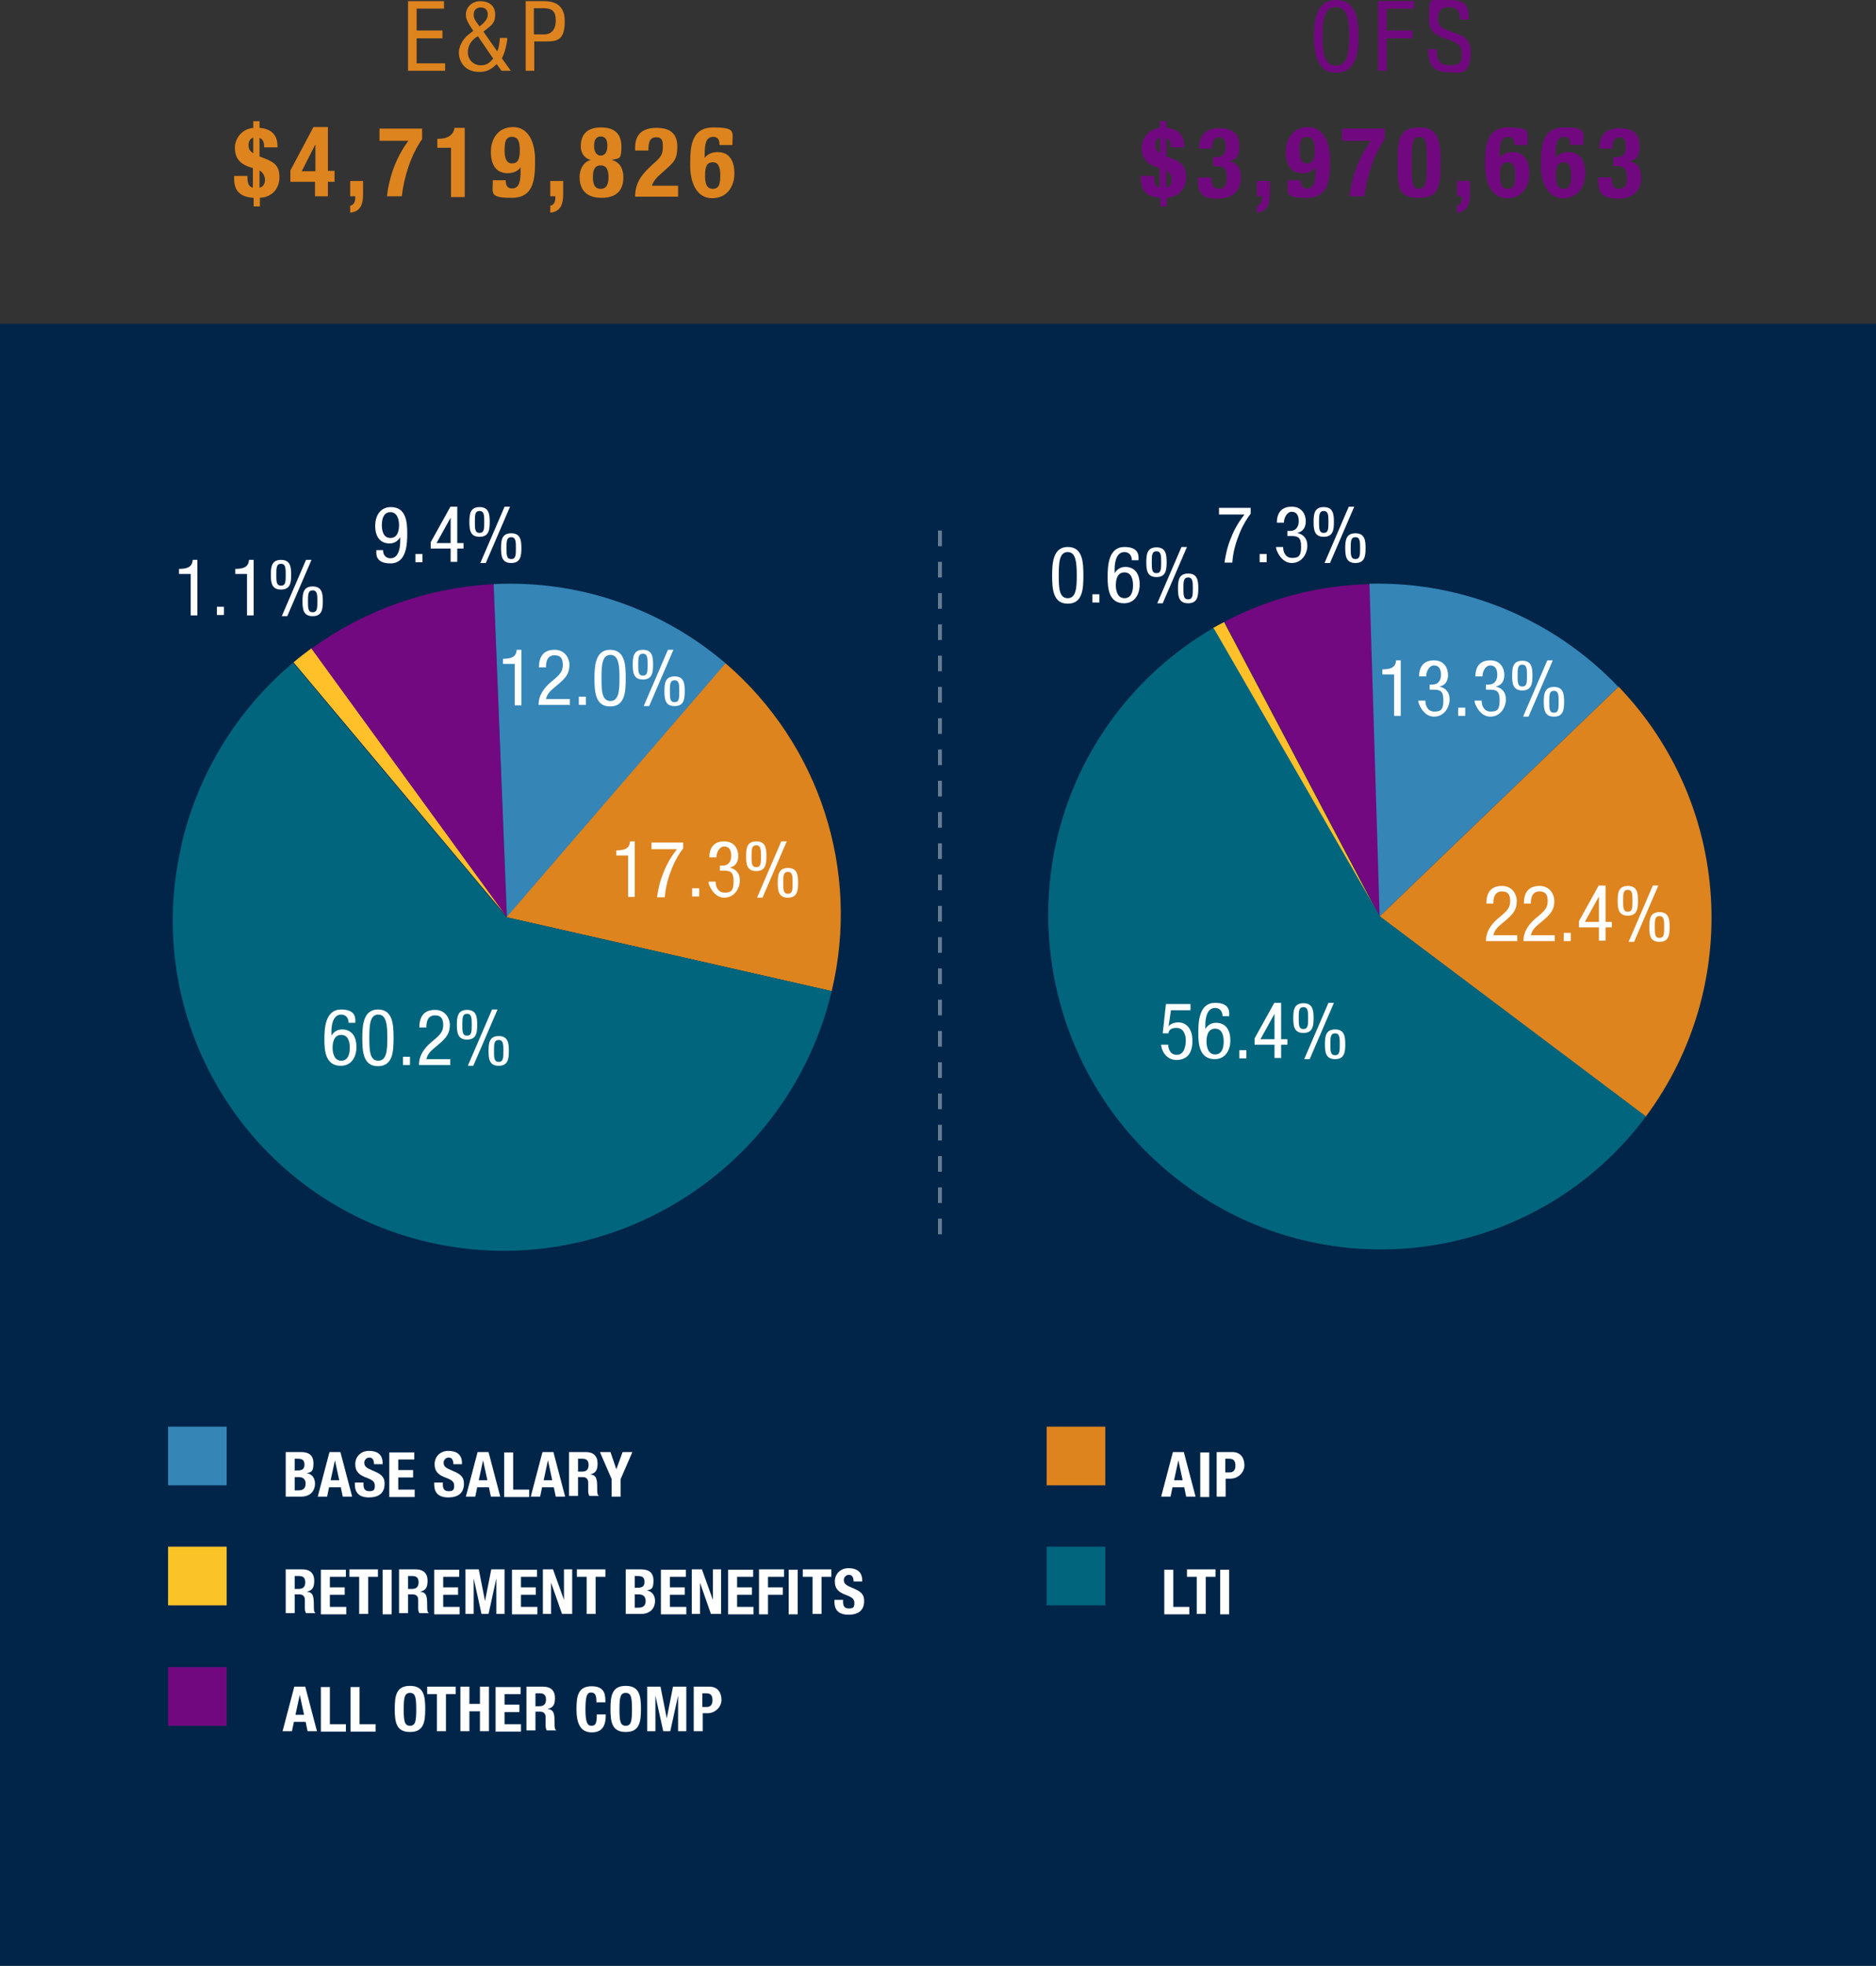 <?xml version="1.0" encoding="UTF-8"?>
<svg id="Layer_1" data-name="Layer 1" xmlns="http://www.w3.org/2000/svg" version="1.1" viewBox="0 0 480 502.8">
  <rect x="0" y="0" width="480" height="502.8" fill="#333333" stroke="none"/>
  <defs>
    <style>
      .cls-1, .cls-2, .cls-3, .cls-4, .cls-5, .cls-6, .cls-7, .cls-8, .cls-9, .cls-10, .cls-11, .cls-12 {
        stroke-width: 0px;
      }

      .cls-1, .cls-2, .cls-3, .cls-4, .cls-10 {
        fill-rule: evenodd;
      }

      .cls-1, .cls-6 {
        fill: #3585b7;
      }

      .cls-2 {
        fill: #dd841e;
      }

      .cls-3 {
        fill: #720980;
      }

      .cls-4 {
        fill: #ffc029;
      }

      .cls-5 {
        fill: #720880;
      }

      .cls-13 {
        opacity: 1;
      }

      .cls-13, .cls-14, .cls-15 {
        isolation: isolate;
      }

      .cls-7 {
        fill: #fac429;
      }

      .cls-8, .cls-10 {
        fill: #01657d;
      }

      .cls-9 {
        fill: #de841e;
      }

      .cls-11 {
        fill: #012549;
      }

      .cls-12 {
        fill: #fff;
      }

      .cls-15 {
        opacity: .4;
      }
    </style>
  </defs>
  <rect class="cls-11" y="82.8" width="480" height="420"/>
  <g class="cls-14">
    <g class="cls-14">
      <path class="cls-9" d="M64.8,50.6c-4.1-.3-4.9-2.5-4.9-5.1v-.5h3.4c0,1.4.1,2.7,1.4,3v-5l-1.2-.4c-2.4-.9-3.4-2.5-3.4-4.8s1.7-4.8,4.7-5.1v-1.7h1.6v1.7c3.7.3,4.6,2.5,4.6,4.7v.3h-3.4c0-1.3-.3-2.1-1.2-2.4v4.7l2,.8c1.8.8,3.1,1.7,3.1,4.5s-1.7,5.1-5,5.3v2.2h-1.6v-2.2ZM64.8,35.2c-.7.2-1.2.8-1.2,1.9s.4,1.6,1.2,2.1v-4ZM66.4,48c1-.2,1.4-1.1,1.4-2s-.5-1.9-1.4-2.4v4.4Z"/>
      <path class="cls-9" d="M74.3,43.6l5.9-11.1h3.7v11.2h1.7v2.8h-1.7v3.7h-3.3v-3.7h-6.3v-2.9ZM80.6,37.1h0l-3.4,6.7h3.5v-6.7Z"/>
      <path class="cls-9" d="M92.9,46.4v3.2c0,2.6-.6,4.5-3.3,4.8v-1.8c.9-.1,1.3-1,1.3-2v-.4h-1.3v-3.9h3.3Z"/>
      <path class="cls-9" d="M108,32.9v2.7c-2.9,4.1-4.6,9.6-5.2,14.6h-3.8c.5-4.3,2-9.5,5.5-14.2h-7.4v-3.1h10.9Z"/>
      <path class="cls-9" d="M115.4,50.3v-12.5h-3.5v-2.3h.3c2.3,0,3.8-.9,4.1-2.8h2.6v17.7h-3.6Z"/>
      <path class="cls-9" d="M129.4,46.1c0,1.3.4,2.1,1.6,2.1,1.9,0,2.2-1.9,2.2-4.5v-.9h0c-.6.9-1.8,1.5-3.3,1.5-3.1,0-4.3-2.3-4.3-5.5s1.8-6.3,5.7-6.3,5.6,3.9,5.6,8.3,0,9.8-5.9,9.8-4.9-1.1-4.9-4.5h3.4ZM131,41.8c1.4,0,2-.9,2-3.3,0-2-.3-3.5-2-3.5s-1.9,1.5-1.9,3.5.5,3.3,1.9,3.3Z"/>
      <path class="cls-9" d="M144.1,46.4v3.2c0,2.6-.6,4.5-3.3,4.8v-1.8c.9-.1,1.3-1,1.3-2v-.4h-1.3v-3.9h3.3Z"/>
      <path class="cls-9" d="M151.1,40.9h0c-1.9-.5-2.5-2.2-2.5-3.4,0-3.5,2-4.9,5.2-4.9s5.2,1.4,5.2,4.9-.6,2.9-2.5,3.4h0c2,.5,3,2.2,3,4.4s-.7,5.3-5.6,5.3-5.6-3.3-5.6-5.3,1-4,3-4.4ZM153.7,48.3c1.6,0,2-1.4,2-3s-.4-3-2-3-2,1.3-2,3,.4,3,2,3ZM153.7,39.8c1,0,1.7-.8,1.7-2.5s-.6-2.4-1.7-2.4-1.7.8-1.7,2.4.7,2.5,1.7,2.5Z"/>
      <path class="cls-9" d="M173.4,50.3h-10.9c0-3.1,1.3-5.3,3.9-7.7l1.4-1.3c1.6-1.4,1.8-2.2,1.8-4s-.6-2.2-1.7-2.2c-1.8,0-2,1.6-2,3.4h-3.4v-.7c0-3.3,1.7-5.1,5.5-5.1s5.3,1.8,5.3,4.8-.7,3.8-2.7,5.6l-2,1.8c-1,.9-1.6,1.9-1.8,2.6h6.7v2.8Z"/>
      <path class="cls-9" d="M184.1,37.1c0-1.3-.4-2.1-1.6-2.1-1.9,0-2.2,1.9-2.2,4.5v.9h0c.6-.9,1.8-1.5,3.3-1.5,3.1,0,4.3,2.3,4.3,5.5s-1.8,6.3-5.7,6.3-5.6-3.9-5.6-8.3,0-9.8,5.9-9.8,4.9,1.1,4.9,4.5h-3.4ZM182.4,48.3c1.7,0,1.9-1.5,1.9-3.5s-.5-3.3-1.9-3.3-2,.9-2,3.3c0,2,.3,3.5,2,3.5Z"/>
    </g>
  </g>
  <g class="cls-14">
    <g class="cls-14">
      <path class="cls-9" d="M104.4.3h9.2v1.9h-7v5.6h6.6v2h-6.6v6.4h7.3v1.9h-9.5V.3Z"/>
      <path class="cls-9" d="M127.2,13.2c.4-.9.6-1.9.7-3.5h1.9c0,1.3-.8,4.3-1.4,5.2l2.3,3.2h-2.4l-1.2-1.7c-1.4,1.3-2.5,2-4.4,2-4.3,0-5.3-3.3-5.3-4.9s1-3.5,2.4-4.6l1.3-1-.6-.9c-.6-1-1.3-2-1.3-3.2,0-2.1,1.7-3.5,3.7-3.5s3.8,1,3.8,3.4-1.2,2.9-2.4,3.9l-.6.5,3.5,5ZM122.2,9.3c-1.4.8-2.5,2.2-2.5,4.1s1.5,3.3,3.3,3.3,2.3-.8,3.2-1.7l-3.9-5.7ZM123.2,6.4c.8-.8,1.6-1.5,1.6-2.7s-.7-1.8-1.8-1.8-1.8.7-1.8,1.8.5,1.7,1.1,2.5l.4.6.5-.5Z"/>
      <path class="cls-9" d="M134.5.3h4.5c1.5,0,5.5,0,5.5,5.1s-2.1,5.2-5.1,5.2h-2.7v7.5h-2.2V.3ZM136.7,8.8h2.6c1.6,0,2.9-1.1,2.9-3.5s-.9-3.2-3.1-3.2h-2.5v6.7Z"/>
    </g>
  </g>
  <g class="cls-14">
    <g class="cls-14">
      <path class="cls-5" d="M347.6,9.3c0,4.5-.8,9.3-5.7,9.3s-5.7-4.8-5.7-9.3.8-9.3,5.7-9.3,5.7,4.8,5.7,9.3ZM338.4,9.3c0,4.1.4,7.5,3.4,7.5s3.4-3.3,3.4-7.5-.4-7.5-3.4-7.5-3.4,3.3-3.4,7.5Z"/>
      <path class="cls-5" d="M352.6.3h9.2v1.9h-7v5.6h6.6v2h-6.6v8.3h-2.2V.3Z"/>
      <path class="cls-5" d="M373.6,5c0-1.9-.7-3.2-2.8-3.2s-2.9,1-2.9,2.9c0,5,8.4,2,8.4,8.5s-3,5.3-5.5,5.3c-4.2,0-5.4-2.1-5.4-5.9h2.2c0,2,.1,4.1,3.3,4.1s3.1-1.2,3.1-3.1c0-5-8.4-2.1-8.4-8.7s.7-4.9,5.2-4.9,4.9,1.7,5,5h-2.2Z"/>
    </g>
  </g>
  <g class="cls-14">
    <g class="cls-14">
      <path class="cls-5" d="M296.8,50.6c-4.1-.3-4.9-2.5-4.9-5.1v-.5h3.4c0,1.4.1,2.7,1.4,3v-5l-1.2-.4c-2.4-.9-3.4-2.5-3.4-4.8s1.7-4.8,4.7-5.1v-1.7h1.6v1.7c3.7.3,4.6,2.5,4.6,4.7v.3h-3.4c0-1.3-.3-2.1-1.2-2.4v4.7l2,.8c1.8.8,3.1,1.7,3.1,4.5s-1.8,5.1-5,5.3v2.2h-1.6v-2.2ZM296.8,35.2c-.8.2-1.2.8-1.2,1.9s.4,1.6,1.2,2.1v-4ZM298.4,48c1-.2,1.4-1.1,1.4-2s-.5-1.9-1.4-2.4v4.4Z"/>
      <path class="cls-5" d="M309.9,45.1c0,2,.4,3.2,2,3.2s2-1.3,2-2.8-.3-3-2.3-3h-1.2v-2.3h1.2c1.5,0,2-1.3,2-2.8s-.5-2.3-1.7-2.3-1.8,1.2-1.8,2.9h-3.3c0-3.5,1.8-5.2,5.2-5.2s5.1,1.4,5.1,4.5-1,3.5-2.7,3.9h0c2.3.4,3.1,2,3.1,4.2s-1,5.4-5.9,5.4-5.1-2.1-5.1-5.4h0c0,0,3.4,0,3.4,0Z"/>
      <path class="cls-5" d="M324.9,46.4v3.2c0,2.6-.6,4.5-3.3,4.8v-1.8c.9-.1,1.3-1,1.3-2v-.4h-1.3v-3.9h3.3Z"/>
      <path class="cls-5" d="M332.8,46.1c0,1.3.4,2.1,1.6,2.1,1.9,0,2.2-1.9,2.2-4.5v-.9h0c-.6.9-1.8,1.5-3.3,1.5-3.1,0-4.3-2.3-4.3-5.5s1.8-6.3,5.7-6.3,5.6,3.9,5.6,8.3,0,9.8-5.9,9.8-4.9-1.1-4.9-4.5h3.4ZM334.4,41.8c1.4,0,2-.9,2-3.3,0-2-.3-3.5-2-3.5s-1.9,1.5-1.9,3.5.5,3.3,1.9,3.3Z"/>
      <path class="cls-5" d="M354.3,32.9v2.7c-2.9,4.1-4.6,9.6-5.2,14.6h-3.8c.5-4.3,2-9.5,5.5-14.2h-7.4v-3.1h10.9Z"/>
      <path class="cls-5" d="M363.1,32.6c4.3,0,5.5,2.3,5.5,8.6s-.3,9.4-5.5,9.4-5.5-2.3-5.5-8.6.3-9.4,5.5-9.4ZM361.2,42.8c0,4.4.4,5.5,1.9,5.5s2-1.4,2-5.9v-1.9c0-4.4-.4-5.5-2-5.5s-1.9,1.4-1.9,5.9v1.9Z"/>
      <path class="cls-5" d="M376.1,46.4v3.2c0,2.6-.6,4.5-3.3,4.8v-1.8c.9-.1,1.3-1,1.3-2v-.4h-1.3v-3.9h3.3Z"/>
      <path class="cls-5" d="M387.5,37.1c0-1.3-.4-2.1-1.6-2.1-1.9,0-2.2,1.9-2.2,4.5v.9h0c.6-.9,1.8-1.5,3.3-1.5,3.1,0,4.3,2.3,4.3,5.5s-1.8,6.3-5.7,6.3-5.6-3.9-5.6-8.3,0-9.8,5.9-9.8,4.9,1.1,4.9,4.5h-3.4ZM385.8,48.3c1.7,0,1.9-1.5,1.9-3.5s-.5-3.3-1.9-3.3-2,.9-2,3.3c0,2,.3,3.5,2,3.5Z"/>
      <path class="cls-5" d="M401.8,37.1c0-1.3-.4-2.1-1.6-2.1-1.9,0-2.2,1.9-2.2,4.5v.9h0c.6-.9,1.8-1.5,3.3-1.5,3.1,0,4.3,2.3,4.3,5.5s-1.8,6.3-5.7,6.3-5.6-3.9-5.6-8.3,0-9.8,5.9-9.8,4.9,1.1,4.9,4.5h-3.4ZM400.1,48.3c1.7,0,1.9-1.5,1.9-3.5s-.5-3.3-1.9-3.3-2,.9-2,3.3c0,2,.3,3.5,2,3.5Z"/>
      <path class="cls-5" d="M412.3,45.1c0,2,.4,3.2,2,3.2s2-1.3,2-2.8-.3-3-2.3-3h-1.2v-2.3h1.2c1.5,0,2-1.3,2-2.8s-.5-2.3-1.7-2.3-1.8,1.2-1.8,2.9h-3.3c0-3.5,1.8-5.2,5.2-5.2s5.1,1.4,5.1,4.5-1,3.5-2.7,3.9h0c2.3.4,3.1,2,3.1,4.2s-1,5.4-5.9,5.4-5.1-2.1-5.1-5.4h0c0,0,3.4,0,3.4,0Z"/>
    </g>
  </g>
  <g class="cls-15">
    <path class="cls-12" d="M241,315.7h-1v-4h1v4ZM241,307.7h-1v-4h1v4ZM241,299.7h-1v-4h1v4ZM241,291.7h-1v-4h1v4ZM241,283.7h-1v-4h1v4ZM241,275.7h-1v-4h1v4ZM241,267.7h-1v-4h1v4ZM241,259.7h-1v-4h1v4ZM241,251.7h-1v-4h1v4ZM241,243.7h-1v-4h1v4ZM241,235.7h-1v-4h1v4ZM241,227.7h-1v-4h1v4ZM241,219.7h-1v-4h1v4ZM241,211.7h-1v-4h1v4ZM241,203.7h-1v-4h1v4ZM241,195.7h-1v-4h1v4ZM241,187.7h-1v-4h1v4ZM241,179.7h-1v-4h1v4ZM241,171.7h-1v-4h1v4ZM241,163.7h-1v-4h1v4ZM241,155.7h-1v-4h1v4ZM241,147.7h-1v-4h1v4ZM241,139.7h-1v-4h1v4Z"/>
  </g>
  <g>
    <g class="cls-14">
      <g class="cls-14">
        <path class="cls-12" d="M73.1,371.4h3.9c1.9,0,3.2.7,3.2,2.9s-.6,2.2-1.7,2.5h0c1.3.2,2.1,1.2,2.1,2.7s-.9,3.3-3.6,3.3h-3.9v-11.4ZM75.4,376.1h.7c1.3,0,1.8-.4,1.8-1.5s-.5-1.5-1.7-1.5h-.8v3ZM75.4,381.2h.9c1.1,0,1.9-.4,1.9-1.7s-.8-1.7-1.8-1.7h-1v3.4Z"/>
        <path class="cls-12" d="M84.3,371.4h2.8l3,11.4h-2.4l-.5-2.4h-3l-.5,2.4h-2.4l3-11.4ZM84.6,378.6h2.2l-1.1-5.1h0l-1.1,5.1Z"/>
        <path class="cls-12" d="M93,379.3v.3c0,1.1.3,1.8,1.5,1.8s1.4-.4,1.4-1.4-.5-1.4-2-2c-2-.7-3-1.6-3-3.5s1.4-3.4,3.5-3.4,3.5.9,3.5,3.1v.3h-2.2c0-1.1-.4-1.7-1.2-1.7s-1.3.7-1.3,1.3.2,1.1,1.2,1.6l1.8.8c1.7.8,2.2,1.6,2.2,3,0,2.4-1.5,3.5-4,3.5s-3.6-1.2-3.6-3.3v-.5h2.3Z"/>
        <path class="cls-12" d="M106,371.4v1.9h-4.1v2.7h3.8v1.9h-3.8v3.1h4.2v1.9h-6.5v-11.4h6.4Z"/>
        <path class="cls-12" d="M113.3,379.3v.3c0,1.1.3,1.8,1.5,1.8s1.4-.4,1.4-1.4-.5-1.4-2-2c-2-.7-3-1.6-3-3.5s1.4-3.4,3.5-3.4,3.5.9,3.5,3.1v.3h-2.2c0-1.1-.4-1.7-1.2-1.7s-1.3.7-1.3,1.3.2,1.1,1.2,1.6l1.8.8c1.7.8,2.2,1.6,2.2,3,0,2.4-1.5,3.5-4,3.5s-3.6-1.2-3.6-3.3v-.5h2.3Z"/>
        <path class="cls-12" d="M122.2,371.4h2.8l3,11.4h-2.4l-.5-2.4h-3l-.5,2.4h-2.4l3-11.4ZM122.5,378.6h2.2l-1.1-5.1h0l-1.1,5.1Z"/>
        <path class="cls-12" d="M129,382.9v-11.4h2.3v9.5h4.1v1.9h-6.4Z"/>
        <path class="cls-12" d="M138.8,371.4h2.8l3,11.4h-2.4l-.5-2.4h-3l-.5,2.4h-2.4l3-11.4ZM139.1,378.6h2.2l-1.1-5.1h0l-1.1,5.1Z"/>
        <path class="cls-12" d="M145.6,371.4h4.3c1.9,0,3,1,3,2.9s-.6,2.5-1.9,2.8h0c1.6.2,1.8,1.1,1.8,3.5,0,1.2,0,1.8.5,2h0c0,0-2.5,0-2.5,0-.2-.3-.3-.8-.3-1.2v-2.2c0-.9-.5-1.4-1.4-1.4h-1.2v4.8h-2.3v-11.4ZM147.9,376.4h1c1.1,0,1.7-.5,1.7-1.7s-.6-1.6-1.6-1.6h-1.1v3.3Z"/>
        <path class="cls-12" d="M156.2,371.4l1.5,4.4h0l1.6-4.4h2.5l-3,6.9v4.5h-2.3v-4.5l-3-6.9h2.6Z"/>
      </g>
      <g class="cls-14">
        <path class="cls-12" d="M73.1,401.4h4.3c1.9,0,3,1,3,2.9s-.6,2.5-1.9,2.8h0c1.6.2,1.8,1.1,1.8,3.5,0,1.2,0,1.8.5,2h0c0,0-2.5,0-2.5,0-.2-.3-.3-.8-.3-1.2v-2.2c0-.9-.5-1.4-1.4-1.4h-1.2v4.8h-2.3v-11.4ZM75.4,406.4h1c1.1,0,1.7-.5,1.7-1.7s-.6-1.6-1.6-1.6h-1.1v3.3Z"/>
        <path class="cls-12" d="M88.5,401.4v1.9h-4.1v2.7h3.8v1.9h-3.8v3.1h4.2v1.9h-6.5v-11.4h6.4Z"/>
        <path class="cls-12" d="M96.7,401.4v1.9h-2.5v9.5h-2.3v-9.5h-2.5v-1.9h7.3Z"/>
        <path class="cls-12" d="M97.9,412.9v-11.4h2.3v11.4h-2.3Z"/>
        <path class="cls-12" d="M102.1,401.4h4.3c1.9,0,3,1,3,2.9s-.6,2.5-1.9,2.8h0c1.6.2,1.8,1.1,1.8,3.5,0,1.2,0,1.8.5,2h0c0,0-2.5,0-2.5,0-.2-.3-.3-.8-.3-1.2v-2.2c0-.9-.5-1.4-1.4-1.4h-1.2v4.8h-2.3v-11.4ZM104.4,406.4h1c1.1,0,1.7-.5,1.7-1.7s-.6-1.6-1.6-1.6h-1.1v3.3Z"/>
        <path class="cls-12" d="M117.5,401.4v1.9h-4.1v2.7h3.8v1.9h-3.8v3.1h4.2v1.9h-6.5v-11.4h6.4Z"/>
        <path class="cls-12" d="M119.1,401.4h3.4l1.6,8.1h0l1.6-8.1h3.4v11.4h-2.1v-9.1h0l-2,9.1h-1.8l-2-9.1h0v9.1h-2.1v-11.4Z"/>
        <path class="cls-12" d="M137.4,401.4v1.9h-4.1v2.7h3.8v1.9h-3.8v3.1h4.2v1.9h-6.5v-11.4h6.4Z"/>
        <path class="cls-12" d="M141.5,401.4l2.8,7.8h0v-7.8h2.1v11.4h-2.6l-2.8-8h0v8h-2.1v-11.4h2.7Z"/>
        <path class="cls-12" d="M154.9,401.4v1.9h-2.5v9.5h-2.3v-9.5h-2.5v-1.9h7.3Z"/>
        <path class="cls-12" d="M160.1,401.4h3.9c1.9,0,3.2.7,3.2,2.9s-.6,2.2-1.7,2.5h0c1.3.2,2.1,1.2,2.1,2.7s-.9,3.3-3.6,3.3h-3.9v-11.4ZM162.4,406.1h.7c1.3,0,1.8-.4,1.8-1.5s-.5-1.5-1.7-1.5h-.8v3ZM162.4,411.2h.9c1.1,0,1.9-.4,1.9-1.7s-.8-1.7-1.8-1.7h-1v3.4Z"/>
        <path class="cls-12" d="M175.5,401.4v1.9h-4.1v2.7h3.8v1.9h-3.8v3.1h4.2v1.9h-6.5v-11.4h6.4Z"/>
        <path class="cls-12" d="M179.6,401.4l2.8,7.8h0v-7.8h2.1v11.4h-2.6l-2.8-8h0v8h-2.1v-11.4h2.7Z"/>
        <path class="cls-12" d="M192.7,401.4v1.9h-4.1v2.7h3.8v1.9h-3.8v3.1h4.2v1.9h-6.5v-11.4h6.4Z"/>
        <path class="cls-12" d="M194.2,401.4h6.4v1.9h-4.1v2.7h3.8v1.9h-3.8v5h-2.3v-11.4Z"/>
        <path class="cls-12" d="M201.8,412.9v-11.4h2.3v11.4h-2.3Z"/>
        <path class="cls-12" d="M212.7,401.4v1.9h-2.5v9.5h-2.3v-9.5h-2.5v-1.9h7.3Z"/>
        <path class="cls-12" d="M215.7,409.3v.3c0,1.1.3,1.8,1.5,1.8s1.4-.4,1.4-1.4-.5-1.4-2-2c-2-.7-3-1.6-3-3.5s1.4-3.4,3.5-3.4,3.5.9,3.5,3.1v.3h-2.2c0-1.1-.4-1.7-1.2-1.7s-1.3.7-1.3,1.3.2,1.1,1.2,1.6l1.8.8c1.7.8,2.2,1.6,2.2,3,0,2.4-1.5,3.5-4,3.5s-3.6-1.2-3.6-3.3v-.5h2.3Z"/>
      </g>
      <g class="cls-14">
        <path class="cls-12" d="M75.3,431.4h2.8l3,11.4h-2.4l-.5-2.4h-3l-.5,2.4h-2.4l3-11.4ZM75.6,438.6h2.2l-1.1-5.1h0l-1.1,5.1Z"/>
        <path class="cls-12" d="M82.1,442.9v-11.4h2.3v9.5h4.1v1.9h-6.4Z"/>
        <path class="cls-12" d="M89.7,442.9v-11.4h2.3v9.5h4.1v1.9h-6.4Z"/>
        <path class="cls-12" d="M104.9,431.2c3.5,0,3.9,2.5,3.9,5.9s-.4,5.9-3.9,5.9-3.9-2.5-3.9-5.9.4-5.9,3.9-5.9ZM104.9,441.4c1.4,0,1.6-1.2,1.6-4.2s-.2-4.2-1.6-4.2-1.6,1.2-1.6,4.2.2,4.2,1.6,4.2Z"/>
        <path class="cls-12" d="M116.6,431.4v1.9h-2.5v9.5h-2.3v-9.5h-2.5v-1.9h7.3Z"/>
        <path class="cls-12" d="M117.8,431.4h2.3v4.4h2.7v-4.4h2.3v11.4h-2.3v-5.1h-2.7v5.1h-2.3v-11.4Z"/>
        <path class="cls-12" d="M133.2,431.4v1.9h-4.1v2.7h3.8v1.9h-3.8v3.1h4.2v1.9h-6.5v-11.4h6.4Z"/>
        <path class="cls-12" d="M134.7,431.4h4.3c1.9,0,3,1,3,2.9s-.6,2.5-1.9,2.8h0c1.6.2,1.8,1.1,1.8,3.5,0,1.2,0,1.8.5,2h0c0,0-2.5,0-2.5,0-.2-.3-.3-.8-.3-1.2v-2.2c0-.9-.5-1.4-1.4-1.4h-1.2v4.8h-2.3v-11.4ZM137,436.4h1c1.1,0,1.7-.5,1.7-1.7s-.6-1.6-1.6-1.6h-1.1v3.3Z"/>
        <path class="cls-12" d="M152.6,435.3c0-1.7-.3-2.4-1.4-2.4s-1.4,1.2-1.4,4.4.5,4.1,1.5,4.1,1.4-.4,1.4-2.9h2.3c0,2.5-.6,4.6-3.6,4.6s-3.9-2.5-3.9-5.9.4-5.9,3.9-5.9,3.5,2.4,3.5,4.1h-2.3Z"/>
        <path class="cls-12" d="M160.1,431.2c3.5,0,3.9,2.5,3.9,5.9s-.4,5.9-3.9,5.9-3.9-2.5-3.9-5.9.4-5.9,3.9-5.9ZM160.1,441.4c1.4,0,1.6-1.2,1.6-4.2s-.2-4.2-1.6-4.2-1.6,1.2-1.6,4.2.2,4.2,1.6,4.2Z"/>
        <path class="cls-12" d="M165.6,431.4h3.4l1.6,8.1h0l1.6-8.1h3.4v11.4h-2.1v-9.1h0l-2,9.1h-1.8l-2-9.1h0v9.1h-2.1v-11.4Z"/>
        <path class="cls-12" d="M177.5,431.4h4c2.3,0,3.1,1.7,3.1,3.4s-1.5,3.4-3.6,3.4h-1.2v4.6h-2.3v-11.4ZM179.8,436.6h1c.9,0,1.5-.5,1.5-1.7s-.4-1.8-1.6-1.8h-1v3.5Z"/>
      </g>
    </g>
    <g class="cls-13">
      <g class="cls-14">
        <path class="cls-12" d="M300.1,371.4h2.8l3,11.4h-2.4l-.5-2.4h-3l-.5,2.4h-2.4l3-11.4ZM300.4,378.6h2.2l-1.1-5.1h0l-1.1,5.1Z"/>
        <path class="cls-12" d="M307.1,382.9v-11.4h2.3v11.4h-2.3Z"/>
        <path class="cls-12" d="M311.3,371.4h4c2.3,0,3.1,1.7,3.1,3.4s-1.5,3.4-3.6,3.4h-1.2v4.6h-2.3v-11.4ZM313.6,376.6h1c.9,0,1.5-.5,1.5-1.7s-.4-1.8-1.6-1.8h-1v3.5Z"/>
      </g>
      <g class="cls-14">
        <path class="cls-12" d="M297.9,412.9v-11.4h2.3v9.5h4.1v1.9h-6.4Z"/>
        <path class="cls-12" d="M311,401.4v1.9h-2.5v9.5h-2.3v-9.5h-2.5v-1.9h7.3Z"/>
        <path class="cls-12" d="M312.2,412.9v-11.4h2.3v11.4h-2.3Z"/>
      </g>
    </g>
    <rect class="cls-6" x="43" y="364.9" width="15" height="15"/>
    <rect class="cls-9" x="267.8" y="364.9" width="15" height="15"/>
    <rect class="cls-8" x="267.8" y="395.6" width="15" height="15"/>
    <rect class="cls-7" x="43" y="395.6" width="15" height="15"/>
    <rect class="cls-5" x="43" y="426.4" width="15" height="15"/>
  </g>
  <path class="cls-4" d="M310.4,160.6c.9-.5,1.9-1,2.8-1.5l39.8,75.4-42.6-73.8Z"/>
  <path class="cls-3" d="M313.2,159.1c11.5-6.1,24.3-9.4,37.3-9.7l2.6,85.1-39.8-75.4Z"/>
  <path class="cls-1" d="M350.4,149.3c24-.6,47.1,9,63.7,26.4l-61.1,58.7-2.6-85.1Z"/>
  <path class="cls-2" d="M414.2,175.7c28.8,30,31.7,76.5,6.9,109.9l-68.1-51.2,61.1-58.7Z"/>
  <path class="cls-10" d="M421.1,285.6c-27.9,37.4-80.9,45.1-118.3,17.2-.1-.1-.3-.2-.4-.3-37.6-28.3-45.4-81.6-17.4-119.2,6.9-9.2,15.5-16.9,25.5-22.7l42.6,73.8,68.1,51.2Z"/>
  <g>
    <g class="cls-14">
      <g class="cls-14">
        <path class="cls-12" d="M298.3,256.8h6.3v1.6h-5l-.6,4.1h0c.6-.7,1.5-1,2.5-1,2.1,0,3.6,1.7,3.6,4.7s-1.2,4.9-4.1,4.9-3.9-2.8-3.9-3.9h1.8c0,.7.3,2.6,2.2,2.6s2.3-2.2,2.3-3.7-.6-3.2-2.4-3.2-2,1-2,1.4h-1.5c0,0,.8-7.3.8-7.3Z"/>
        <path class="cls-12" d="M312.8,259.9c0-1.2-.7-2.1-1.9-2.1-2.4,0-2.5,3.5-2.5,4.3v1.1h0c.3-.5,1.1-1.6,2.7-1.6,2.5,0,3.7,1.8,3.7,4.5s-1.4,4.8-4,4.8c-3.9,0-4.2-3.8-4.2-6.7s.2-7.7,4.3-7.7,3.6,2.7,3.6,3.4h-1.8ZM310.9,269.7c1.8,0,2.2-1.8,2.2-3.3s-.4-3.3-2.2-3.3-2.2,1.8-2.2,3.3.5,3.3,2.2,3.3Z"/>
        <path class="cls-12" d="M317.1,268.6h1.8v2.1h-1.8v-2.1Z"/>
        <path class="cls-12" d="M326.1,256.5h1.7v9.3h1.6v1.4h-1.6v3.4h-1.7v-3.4h-5.1v-1.6l5.1-9.2ZM322.5,265.8h3.6v-6.5h0l-3.6,6.5Z"/>
        <path class="cls-12" d="M330.9,260.4c0-2,.2-3.8,2.6-3.8s2.6,1.8,2.6,3.8-.2,3.8-2.6,3.8-2.6-1.8-2.6-3.8ZM334.7,260.4c0-1.6,0-2.8-1.2-2.8s-1.2,1.1-1.2,2.8,0,2.8,1.2,2.8,1.2-1.1,1.2-2.8ZM339.9,256.5h1.4l-6.2,14.4h-1.4l6.2-14.4ZM339,267.1c0-2,.2-3.8,2.6-3.8s2.6,1.8,2.6,3.8-.2,3.8-2.6,3.8-2.6-1.8-2.6-3.8ZM342.8,267.1c0-1.6,0-2.8-1.2-2.8s-1.2,1.1-1.2,2.8,0,2.8,1.2,2.8,1.2-1.1,1.2-2.8Z"/>
      </g>
    </g>
    <g class="cls-14">
      <g class="cls-14">
        <path class="cls-12" d="M388.1,240.7h-7.9c0-2.6,1.5-4.4,3.1-5.8l1.2-1c1.1-1,1.9-1.8,1.9-3.4s-.5-2.5-2.1-2.5c-2.2,0-2.2,2.3-2.2,3.1h-1.8c0-2.7,1.1-4.5,4-4.5s3.8,2.5,3.8,3.8c0,2.2-.9,3.3-2.5,4.7l-2,1.7c-.8.7-1.3,1.5-1.5,2.4h6.1v1.6Z"/>
        <path class="cls-12" d="M397.7,240.7h-7.9c0-2.6,1.5-4.4,3.1-5.8l1.2-1c1.1-1,1.9-1.8,1.9-3.4s-.5-2.5-2.1-2.5c-2.2,0-2.2,2.3-2.2,3.1h-1.8c0-2.7,1.1-4.5,4-4.5s3.8,2.5,3.8,3.8c0,2.2-.9,3.3-2.5,4.7l-2,1.7c-.8.7-1.3,1.5-1.5,2.4h6.1v1.6Z"/>
        <path class="cls-12" d="M400.1,238.6h1.8v2.1h-1.8v-2.1Z"/>
        <path class="cls-12" d="M409.1,226.5h1.7v9.3h1.6v1.4h-1.6v3.4h-1.7v-3.4h-5.1v-1.6l5.1-9.2ZM405.5,235.8h3.6v-6.5h0l-3.6,6.5Z"/>
        <path class="cls-12" d="M413.9,230.4c0-2,.2-3.8,2.6-3.8s2.6,1.8,2.6,3.8-.2,3.8-2.6,3.8-2.6-1.8-2.6-3.8ZM417.7,230.4c0-1.6,0-2.8-1.2-2.8s-1.2,1.1-1.2,2.8,0,2.8,1.2,2.8,1.2-1.1,1.2-2.8ZM422.9,226.5h1.4l-6.2,14.4h-1.4l6.2-14.4ZM422,237.1c0-2,.2-3.8,2.6-3.8s2.6,1.8,2.6,3.8-.2,3.8-2.6,3.8-2.6-1.8-2.6-3.8ZM425.8,237.1c0-1.6,0-2.8-1.2-2.8s-1.2,1.1-1.2,2.8,0,2.8,1.2,2.8,1.2-1.1,1.2-2.8Z"/>
      </g>
    </g>
    <g class="cls-14">
      <g class="cls-14">
        <path class="cls-12" d="M353.7,171.2c1.8,0,3.4-.3,3.5-2.3h1.2v14.2h-1.7v-10.6h-3v-1.2Z"/>
        <path class="cls-12" d="M365.6,175.1h.9c1.5,0,2.2-1.1,2.2-2.5s-.5-2.4-1.8-2.4-2,1.7-2,2.8h-1.8c0-2.4,1.1-4.1,3.8-4.1s3.6,2.1,3.6,3.7-.7,2.7-2.2,3h0c1.6.4,2.6,1.4,2.6,3.3s-1.3,4.4-4,4.4-4-3.3-4-3.9v-.2h1.8c0,1.3.6,2.8,2.3,2.8s2.3-.5,2.3-2.9-.8-2.7-2.6-2.7h-.9v-1.3Z"/>
        <path class="cls-12" d="M373.1,181h1.8v2.1h-1.8v-2.1Z"/>
        <path class="cls-12" d="M380,175.1h.9c1.5,0,2.2-1.1,2.2-2.5s-.5-2.4-1.8-2.4-2,1.7-2,2.8h-1.8c0-2.4,1.1-4.1,3.8-4.1s3.6,2.1,3.6,3.7-.7,2.7-2.2,3h0c1.6.4,2.6,1.4,2.6,3.3s-1.3,4.4-4,4.4-4-3.3-4-3.9v-.2h1.8c0,1.3.6,2.8,2.3,2.8s2.3-.5,2.3-2.9-.8-2.7-2.6-2.7h-.9v-1.3Z"/>
        <path class="cls-12" d="M386.9,172.8c0-2,.2-3.8,2.6-3.8s2.6,1.8,2.6,3.8-.2,3.8-2.6,3.8-2.6-1.8-2.6-3.8ZM390.7,172.8c0-1.6,0-2.8-1.2-2.8s-1.2,1.1-1.2,2.8,0,2.8,1.2,2.8,1.2-1.1,1.2-2.8ZM395.9,168.9h1.4l-6.2,14.4h-1.4l6.2-14.4ZM395,179.5c0-2,.2-3.8,2.6-3.8s2.6,1.8,2.6,3.8-.2,3.8-2.6,3.8-2.6-1.8-2.6-3.8ZM398.8,179.5c0-1.6,0-2.8-1.2-2.8s-1.2,1.1-1.2,2.8,0,2.8,1.2,2.8,1.2-1.1,1.2-2.8Z"/>
      </g>
    </g>
    <g class="cls-14">
      <g class="cls-14">
        <path class="cls-12" d="M311.9,129.9h8.1v1.5c-.8,1-1.9,2.7-2.8,4.9-.9,2.2-1.7,4.7-1.9,7.6h-2c.3-2.1.8-4.3,1.7-6.4.8-2.1,2-4.1,3.4-5.9h-6.5v-1.6Z"/>
        <path class="cls-12" d="M322.3,141.7h1.8v2.1h-1.8v-2.1Z"/>
        <path class="cls-12" d="M329.2,135.8h.9c1.5,0,2.2-1.1,2.2-2.5s-.5-2.4-1.8-2.4-2,1.7-2,2.8h-1.8c0-2.4,1.1-4.1,3.8-4.1s3.6,2.1,3.6,3.7-.7,2.7-2.2,3h0c1.6.4,2.6,1.4,2.6,3.3s-1.3,4.4-4,4.4-4-3.3-4-3.9v-.2h1.8c0,1.3.6,2.8,2.3,2.8s2.3-.5,2.3-2.9-.8-2.7-2.6-2.7h-.9v-1.3Z"/>
        <path class="cls-12" d="M336.1,133.5c0-2,.2-3.8,2.6-3.8s2.6,1.8,2.6,3.8-.2,3.8-2.6,3.8-2.6-1.8-2.6-3.8ZM339.9,133.5c0-1.6,0-2.8-1.2-2.8s-1.2,1.1-1.2,2.8,0,2.8,1.2,2.8,1.2-1.1,1.2-2.8ZM345.1,129.6h1.4l-6.2,14.4h-1.4l6.2-14.4ZM344.2,140.2c0-2,.2-3.8,2.6-3.8s2.6,1.8,2.6,3.8-.2,3.8-2.6,3.8-2.6-1.8-2.6-3.8ZM348,140.2c0-1.6,0-2.8-1.2-2.8s-1.2,1.1-1.2,2.8,0,2.8,1.2,2.8,1.2-1.1,1.2-2.8Z"/>
      </g>
    </g>
    <g class="cls-14">
      <g class="cls-14">
        <path class="cls-12" d="M269.2,147.2c0-3.1.2-7.3,4-7.3s4,3.8,4,7.3-.2,7.2-4,7.2-4-3.8-4-7.2ZM273.2,153c2.2,0,2.3-2.9,2.3-5.8s-.1-6-2.3-6-2.3,2.8-2.3,6,.1,5.8,2.3,5.8Z"/>
        <path class="cls-12" d="M279.5,152h1.8v2.1h-1.8v-2.1Z"/>
        <path class="cls-12" d="M289.6,143.3c0-1.2-.7-2.1-1.9-2.1-2.4,0-2.5,3.5-2.5,4.3v1.1h0c.3-.5,1.1-1.6,2.7-1.6,2.5,0,3.7,1.8,3.7,4.5s-1.4,4.8-4,4.8c-3.9,0-4.2-3.8-4.2-6.7s.2-7.7,4.3-7.7,3.6,2.7,3.6,3.4h-1.8ZM287.7,153c1.8,0,2.2-1.8,2.2-3.3s-.4-3.3-2.2-3.3-2.2,1.8-2.2,3.3.5,3.3,2.2,3.3Z"/>
        <path class="cls-12" d="M293.3,143.8c0-2,.2-3.8,2.6-3.8s2.6,1.8,2.6,3.8-.2,3.8-2.6,3.8-2.6-1.8-2.6-3.8ZM297.1,143.8c0-1.6,0-2.8-1.2-2.8s-1.2,1.1-1.2,2.8,0,2.8,1.2,2.8,1.2-1.1,1.2-2.8ZM302.3,139.9h1.4l-6.2,14.4h-1.4l6.2-14.4ZM301.4,150.5c0-2,.2-3.8,2.6-3.8s2.6,1.8,2.6,3.8-.2,3.8-2.6,3.8-2.6-1.8-2.6-3.8ZM305.2,150.5c0-1.6,0-2.8-1.2-2.8s-1.2,1.1-1.2,2.8,0,2.8,1.2,2.8,1.2-1.1,1.2-2.8Z"/>
      </g>
    </g>
  </g>
  <path class="cls-4" d="M75,169.5c1.5-1.3,3.1-2.5,4.7-3.7l50,68.7-54.6-65.1Z"/>
  <path class="cls-3" d="M79.7,165.9c13.6-9.9,29.8-15.6,46.6-16.5l3.4,85.2-50-68.7Z"/>
  <path class="cls-1" d="M126.3,149.4c21.7-1.1,42.9,6.2,59.4,20.3l-56,64.9-3.4-85.2Z"/>
  <path class="cls-2" d="M185.7,169.7c24,20.7,34.5,53,27.1,83.8l-83.2-18.9,56-64.9Z"/>
  <path class="cls-10" d="M212.8,253.5c-10.9,45.9-56.9,74.7-102.8,64.3-45.5-10.3-74-55.5-63.7-101,0-.4.2-.7.2-1.1,4.3-18.1,14.3-34.3,28.5-46.2l54.6,65.1,83.2,18.9Z"/>
  <g>
    <g class="cls-14">
      <g class="cls-14">
        <path class="cls-12" d="M89.2,261.6c0-1.2-.7-2.1-1.9-2.1-2.4,0-2.5,3.5-2.5,4.3v1.1h0c.3-.5,1.1-1.6,2.7-1.6,2.5,0,3.7,1.8,3.7,4.5s-1.4,4.8-4,4.8c-3.9,0-4.2-3.8-4.2-6.7s.2-7.7,4.3-7.7,3.6,2.7,3.6,3.4h-1.8ZM87.3,271.3c1.8,0,2.2-1.8,2.2-3.3s-.4-3.3-2.2-3.3-2.2,1.8-2.2,3.3.5,3.3,2.2,3.3Z"/>
        <path class="cls-12" d="M92.7,265.5c0-3.1.2-7.3,4-7.3s4,3.8,4,7.3-.2,7.2-4,7.2-4-3.8-4-7.2ZM96.8,271.3c2.2,0,2.3-2.9,2.3-5.8s-.1-6-2.3-6-2.3,2.8-2.3,6,.1,5.8,2.3,5.8Z"/>
        <path class="cls-12" d="M103.1,270.3h1.8v2.1h-1.8v-2.1Z"/>
        <path class="cls-12" d="M115.1,272.4h-7.9c0-2.6,1.5-4.4,3.1-5.8l1.2-1c1.1-1,1.9-1.8,1.9-3.4s-.5-2.5-2.1-2.5c-2.2,0-2.2,2.3-2.2,3.1h-1.8c0-2.7,1.1-4.5,4-4.5s3.8,2.5,3.8,3.8c0,2.2-.9,3.3-2.5,4.7l-2,1.7c-.8.7-1.3,1.5-1.5,2.4h6.1v1.6Z"/>
        <path class="cls-12" d="M116.9,262.1c0-2,.2-3.8,2.6-3.8s2.6,1.8,2.6,3.8-.2,3.8-2.6,3.8-2.6-1.8-2.6-3.8ZM120.7,262.1c0-1.6,0-2.8-1.2-2.8s-1.2,1.1-1.2,2.8,0,2.8,1.2,2.8,1.2-1.1,1.2-2.8ZM125.9,258.2h1.4l-6.2,14.4h-1.4l6.2-14.4ZM125,268.8c0-2,.2-3.8,2.6-3.8s2.6,1.8,2.6,3.8-.2,3.8-2.6,3.8-2.6-1.8-2.6-3.8ZM128.8,268.8c0-1.6,0-2.8-1.2-2.8s-1.2,1.1-1.2,2.8,0,2.8,1.2,2.8,1.2-1.1,1.2-2.8Z"/>
      </g>
    </g>
    <g class="cls-14">
      <g class="cls-14">
        <path class="cls-12" d="M157.7,217.5c1.8,0,3.4-.3,3.5-2.3h1.2v14.2h-1.7v-10.6h-3v-1.2Z"/>
        <path class="cls-12" d="M166.7,215.5h8.1v1.5c-.8,1-1.9,2.7-2.8,4.9-.9,2.2-1.7,4.7-1.9,7.6h-2c.3-2.1.8-4.3,1.7-6.4.8-2.1,2-4.1,3.4-5.9h-6.5v-1.6Z"/>
        <path class="cls-12" d="M177.1,227.2h1.8v2.1h-1.8v-2.1Z"/>
        <path class="cls-12" d="M184,221.4h.9c1.5,0,2.2-1.1,2.2-2.5s-.5-2.4-1.8-2.4-2,1.7-2,2.8h-1.8c0-2.4,1.1-4.1,3.8-4.1s3.6,2.1,3.6,3.7-.7,2.7-2.2,3h0c1.6.4,2.6,1.4,2.6,3.3s-1.3,4.4-4,4.4-4-3.3-4-3.9v-.2h1.8c0,1.3.6,2.8,2.3,2.8s2.3-.5,2.3-2.9-.8-2.7-2.6-2.7h-.9v-1.3Z"/>
        <path class="cls-12" d="M190.9,219c0-2,.2-3.8,2.6-3.8s2.6,1.8,2.6,3.8-.2,3.8-2.6,3.8-2.6-1.8-2.6-3.8ZM194.7,219c0-1.6,0-2.8-1.2-2.8s-1.2,1.1-1.2,2.8,0,2.8,1.2,2.8,1.2-1.1,1.2-2.8ZM199.9,215.2h1.4l-6.2,14.4h-1.4l6.2-14.4ZM199,225.8c0-2,.2-3.8,2.6-3.8s2.6,1.8,2.6,3.8-.2,3.8-2.6,3.8-2.6-1.8-2.6-3.8ZM202.8,225.8c0-1.6,0-2.8-1.2-2.8s-1.2,1.1-1.2,2.8,0,2.8,1.2,2.8,1.2-1.1,1.2-2.8Z"/>
      </g>
    </g>
    <g class="cls-14">
      <g class="cls-14">
        <path class="cls-12" d="M128.7,168.5c1.8,0,3.4-.3,3.5-2.3h1.2v14.2h-1.7v-10.6h-3v-1.2Z"/>
        <path class="cls-12" d="M145.7,180.3h-7.9c0-2.6,1.5-4.4,3.1-5.8l1.2-1c1.1-1,1.9-1.8,1.9-3.4s-.5-2.5-2.1-2.5c-2.2,0-2.2,2.3-2.2,3.1h-1.8c0-2.7,1.1-4.5,4-4.5s3.8,2.5,3.8,3.8c0,2.2-.9,3.3-2.5,4.7l-2,1.7c-.8.7-1.3,1.5-1.5,2.4h6.1v1.6Z"/>
        <path class="cls-12" d="M148.1,178.2h1.8v2.1h-1.8v-2.1Z"/>
        <path class="cls-12" d="M152.1,173.5c0-3.1.2-7.3,4-7.3s4,3.8,4,7.3-.2,7.2-4,7.2-4-3.8-4-7.2ZM156.2,179.3c2.2,0,2.3-2.9,2.3-5.8s-.1-6-2.3-6-2.3,2.8-2.3,6,.1,5.8,2.3,5.8Z"/>
        <path class="cls-12" d="M161.9,170c0-2,.2-3.8,2.6-3.8s2.6,1.8,2.6,3.8-.2,3.8-2.6,3.8-2.6-1.8-2.6-3.8ZM165.7,170c0-1.6,0-2.8-1.2-2.8s-1.2,1.1-1.2,2.8,0,2.8,1.2,2.8,1.2-1.1,1.2-2.8ZM170.9,166.2h1.4l-6.2,14.4h-1.4l6.2-14.4ZM170,176.8c0-2,.2-3.8,2.6-3.8s2.6,1.8,2.6,3.8-.2,3.8-2.6,3.8-2.6-1.8-2.6-3.8ZM173.8,176.8c0-1.6,0-2.8-1.2-2.8s-1.2,1.1-1.2,2.8,0,2.8,1.2,2.8,1.2-1.1,1.2-2.8Z"/>
      </g>
    </g>
    <g class="cls-14">
      <g class="cls-14">
        <path class="cls-12" d="M98,140.7c0,1.2.7,2.1,1.9,2.1,2.4,0,2.5-3.5,2.5-4.3v-1.1h0c-.3.5-1.1,1.6-2.7,1.6-2.5,0-3.7-1.8-3.7-4.5s1.4-4.8,4-4.8c3.9,0,4.2,3.8,4.2,6.7s-.2,7.7-4.3,7.7-3.6-2.7-3.6-3.4h1.8ZM99.9,131c-1.8,0-2.2,1.8-2.2,3.3s.4,3.3,2.2,3.3,2.2-1.8,2.2-3.3-.5-3.3-2.2-3.3Z"/>
        <path class="cls-12" d="M106.3,141.7h1.8v2.1h-1.8v-2.1Z"/>
        <path class="cls-12" d="M115.3,129.6h1.7v9.3h1.6v1.4h-1.6v3.4h-1.7v-3.4h-5.1v-1.6l5.1-9.2ZM111.7,138.9h3.6v-6.5h0l-3.6,6.5Z"/>
        <path class="cls-12" d="M120.1,133.5c0-2,.2-3.8,2.6-3.8s2.6,1.8,2.6,3.8-.2,3.8-2.6,3.8-2.6-1.8-2.6-3.8ZM123.9,133.5c0-1.6,0-2.8-1.2-2.8s-1.2,1.1-1.2,2.8,0,2.8,1.2,2.8,1.2-1.1,1.2-2.8ZM129.1,129.6h1.4l-6.2,14.4h-1.4l6.2-14.4ZM128.2,140.2c0-2,.2-3.8,2.6-3.8s2.6,1.8,2.6,3.8-.2,3.8-2.6,3.8-2.6-1.8-2.6-3.8ZM132,140.2c0-1.6,0-2.8-1.2-2.8s-1.2,1.1-1.2,2.8,0,2.8,1.2,2.8,1.2-1.1,1.2-2.8Z"/>
      </g>
    </g>
    <g class="cls-14">
      <g class="cls-14">
        <path class="cls-12" d="M45.8,145.5c1.8,0,3.4-.3,3.5-2.3h1.2v14.2h-1.7v-10.6h-3v-1.2Z"/>
        <path class="cls-12" d="M55.5,155.2h1.8v2.1h-1.8v-2.1Z"/>
        <path class="cls-12" d="M60.2,145.5c1.8,0,3.4-.3,3.5-2.3h1.2v14.2h-1.7v-10.6h-3v-1.2Z"/>
        <path class="cls-12" d="M69.3,147c0-2,.2-3.8,2.6-3.8s2.6,1.8,2.6,3.8-.2,3.8-2.6,3.8-2.6-1.8-2.6-3.8ZM73.1,147c0-1.6,0-2.8-1.2-2.8s-1.2,1.1-1.2,2.8,0,2.8,1.2,2.8,1.2-1.1,1.2-2.8ZM78.3,143.2h1.4l-6.2,14.4h-1.4l6.2-14.4ZM77.4,153.8c0-2,.2-3.8,2.6-3.8s2.6,1.8,2.6,3.8-.2,3.8-2.6,3.8-2.6-1.8-2.6-3.8ZM81.2,153.8c0-1.6,0-2.8-1.2-2.8s-1.2,1.1-1.2,2.8,0,2.8,1.2,2.8,1.2-1.1,1.2-2.8Z"/>
      </g>
    </g>
  </g>
</svg>
